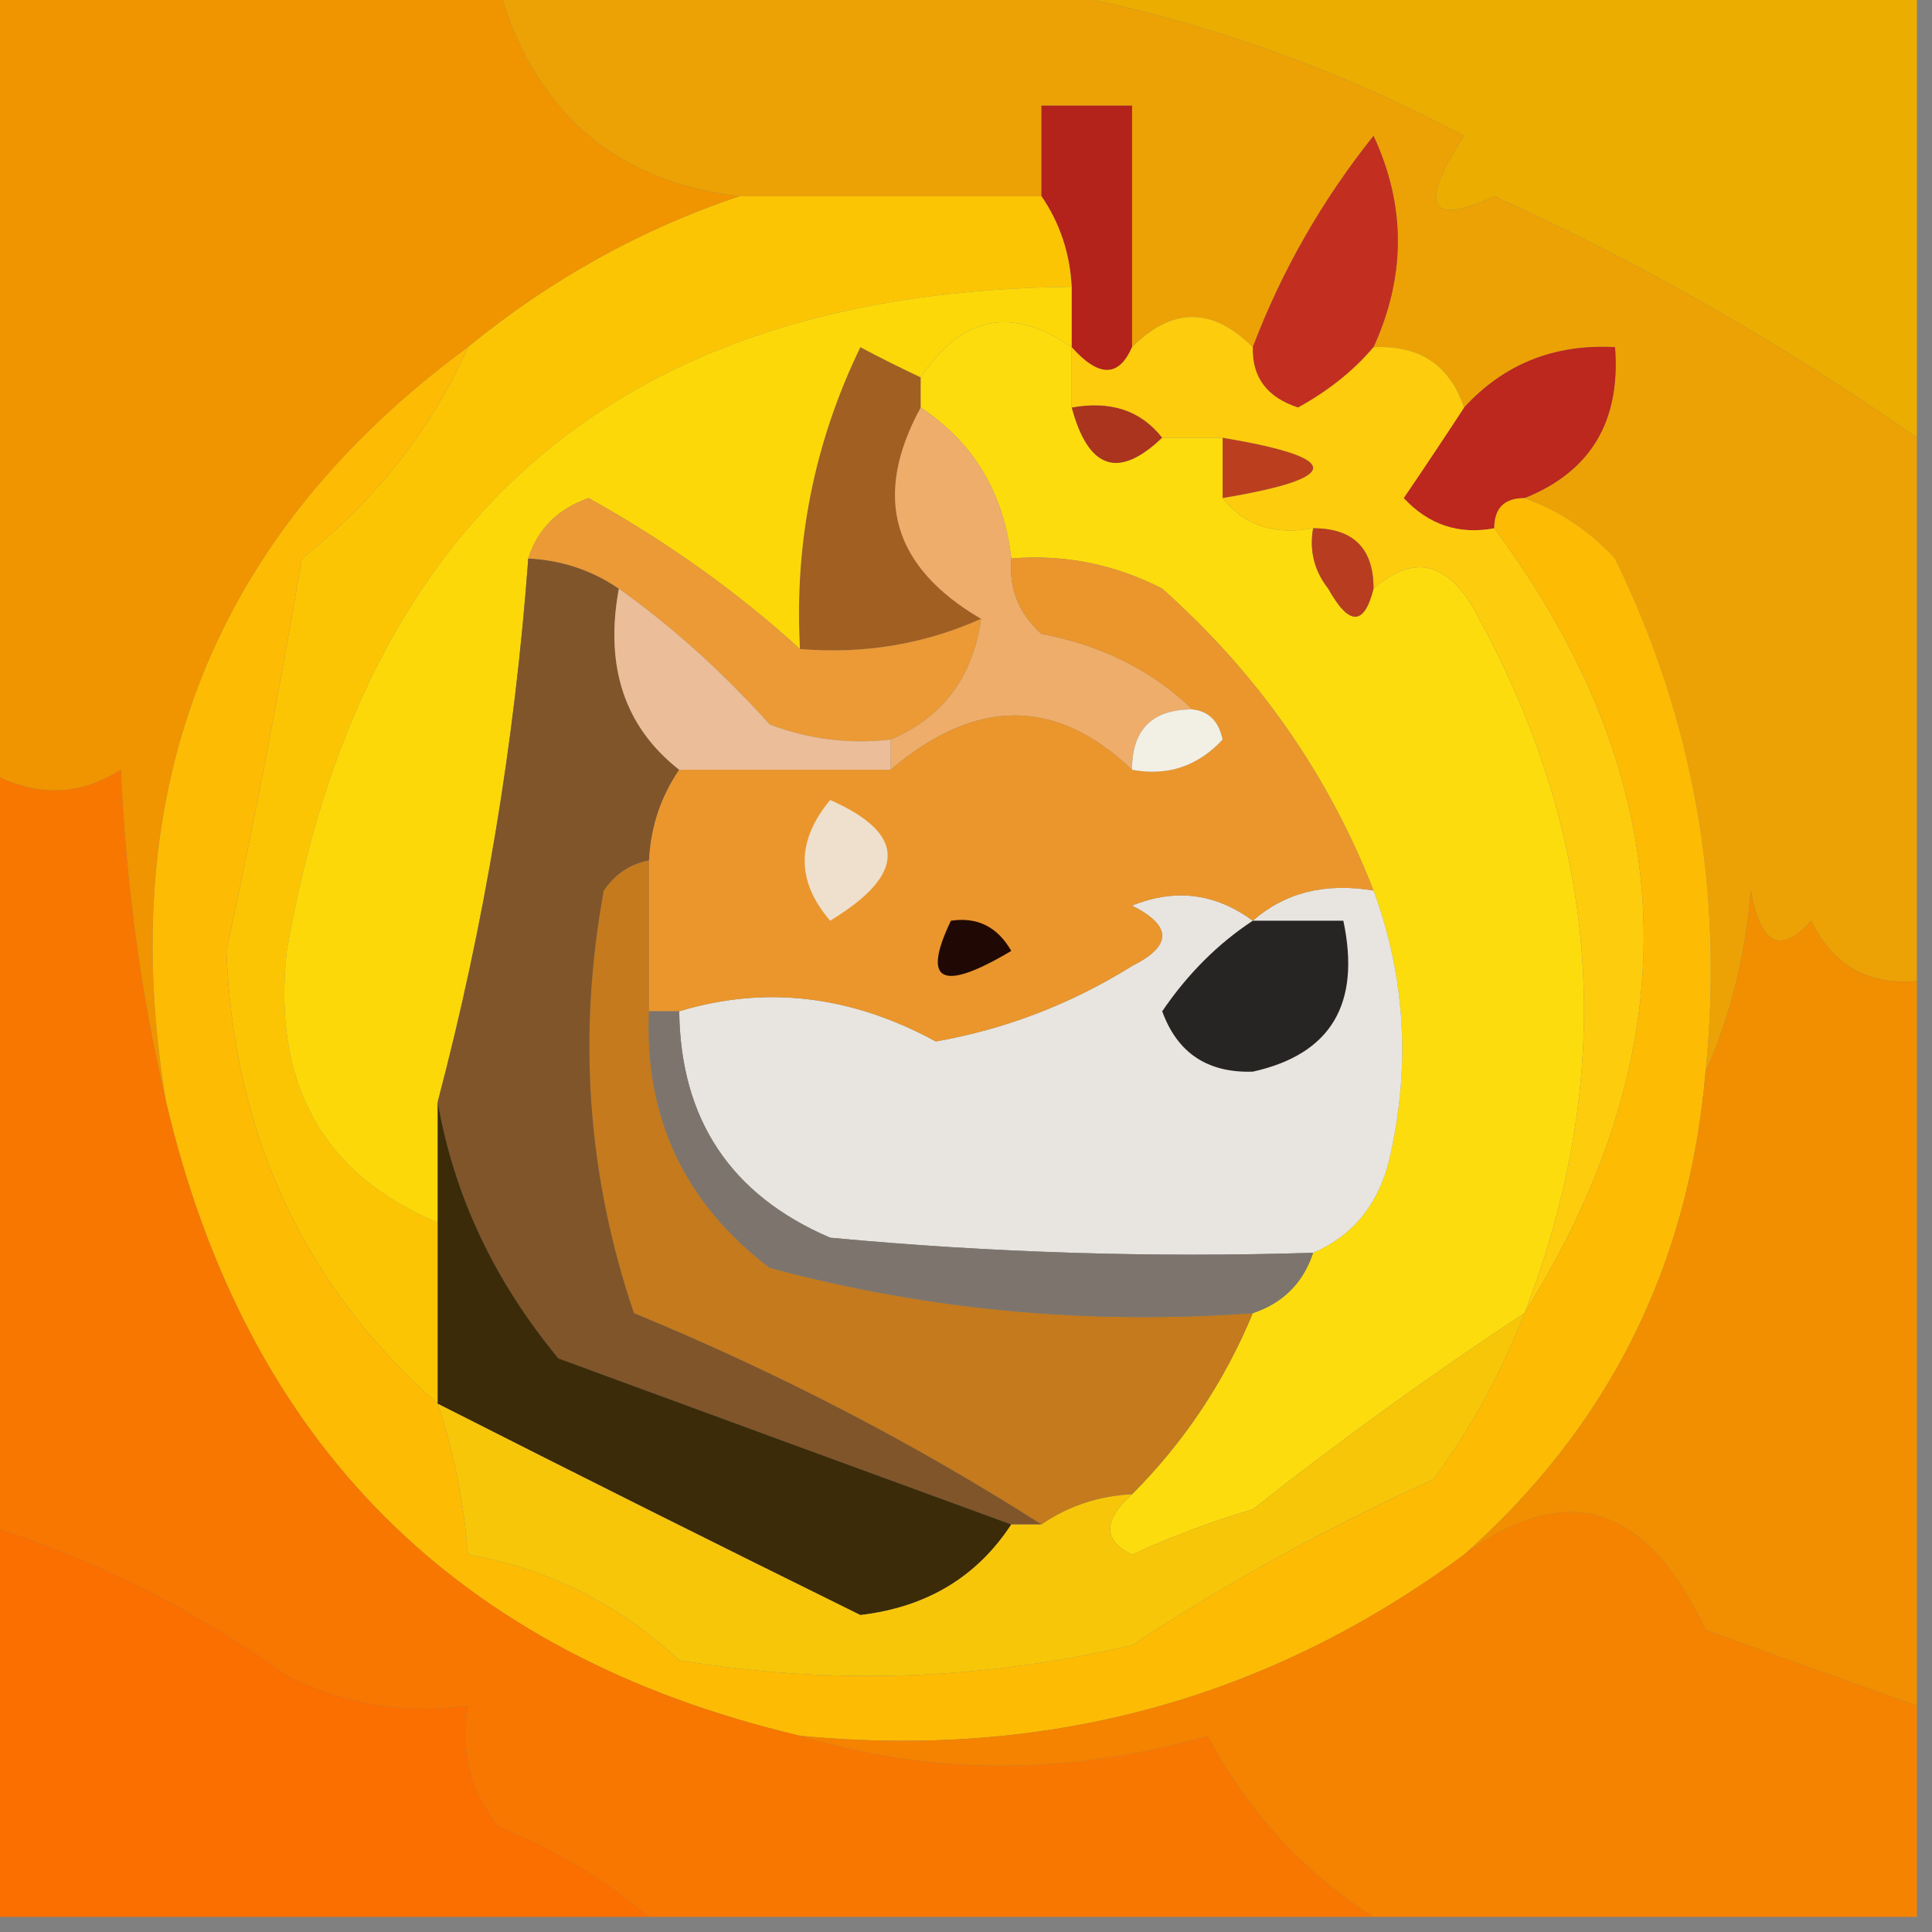 <?xml version="1.0" encoding="UTF-8"?>
<!DOCTYPE svg PUBLIC "-//W3C//DTD SVG 1.1//EN" "http://www.w3.org/Graphics/SVG/1.1/DTD/svg11.dtd">
<svg xmlns="http://www.w3.org/2000/svg" version="1.1" width="64px" height="64px" style="shape-rendering:geometricPrecision; text-rendering:geometricPrecision; image-rendering:optimizeQuality; fill-rule:evenodd; clip-rule:evenodd" xmlns:xlink="http://www.w3.org/1999/xlink">
<rect width="100%" height="100%" fill="#808080" stroke="none"/>
<g><path style="opacity:1" fill="#f09400" d="M -0.5,-0.5 C 5.167,-0.5 10.833,-0.5 16.5,-0.5C 17.662,3.668 20.329,6.002 24.5,6.5C 21.23,7.598 18.23,9.264 15.5,11.5C 7.1,17.682 3.767,26.015 5.5,36.5C 4.677,33.023 4.177,29.356 4,25.5C 2.586,26.413 1.086,26.413 -0.5,25.5C -0.5,16.833 -0.5,8.167 -0.5,-0.5 Z"/></g>
<g><path style="opacity:1" fill="#ecad01" d="M 33.5,-0.5 C 43.5,-0.5 53.5,-0.5 63.5,-0.5C 63.5,4.5 63.5,9.5 63.5,14.5C 59.066,11.395 54.4,8.729 49.5,6.5C 47.323,7.504 46.989,6.838 48.5,4.5C 43.664,1.948 38.664,0.281 33.5,-0.5 Z"/></g>
<g><path style="opacity:1" fill="#eca205" d="M 16.5,-0.5 C 22.167,-0.5 27.833,-0.5 33.5,-0.5C 38.664,0.281 43.664,1.948 48.5,4.5C 46.989,6.838 47.323,7.504 49.5,6.5C 54.4,8.729 59.066,11.395 63.5,14.5C 63.5,20.5 63.5,26.5 63.5,32.5C 61.876,32.64 60.71,31.973 60,30.5C 58.984,31.634 58.317,31.301 58,29.5C 57.809,31.708 57.309,33.708 56.5,35.5C 57.11,29.52 56.11,23.853 53.5,18.5C 52.643,17.575 51.643,16.908 50.5,16.5C 52.69,15.626 53.69,13.959 53.5,11.5C 51.486,11.392 49.819,12.058 48.5,13.5C 48.027,12.094 47.027,11.427 45.5,11.5C 46.575,9.144 46.575,6.811 45.5,4.5C 43.79,6.643 42.457,8.977 41.5,11.5C 40.167,10.167 38.833,10.167 37.5,11.5C 37.5,8.833 37.5,6.167 37.5,3.5C 36.5,3.5 35.5,3.5 34.5,3.5C 34.5,4.5 34.5,5.5 34.5,6.5C 31.167,6.5 27.833,6.5 24.5,6.5C 20.329,6.002 17.662,3.668 16.5,-0.5 Z"/></g>
<g><path style="opacity:1" fill="#b4221c" d="M 37.5,11.5 C 37.062,12.506 36.396,12.506 35.5,11.5C 35.5,10.833 35.5,10.167 35.5,9.5C 35.443,8.391 35.11,7.391 34.5,6.5C 34.5,5.5 34.5,4.5 34.5,3.5C 35.5,3.5 36.5,3.5 37.5,3.5C 37.5,6.167 37.5,8.833 37.5,11.5 Z"/></g>
<g><path style="opacity:1" fill="#fcc504" d="M 24.5,6.5 C 27.833,6.5 31.167,6.5 34.5,6.5C 35.11,7.391 35.443,8.391 35.5,9.5C 20.683,9.655 12.017,16.988 9.5,31.5C 9.018,35.9 10.684,38.9 14.5,40.5C 14.5,42.5 14.5,44.5 14.5,46.5C 10.077,42.602 7.743,37.602 7.5,31.5C 8.434,27.194 9.267,22.861 10,18.5C 12.454,16.559 14.287,14.225 15.5,11.5C 18.23,9.264 21.23,7.598 24.5,6.5 Z"/></g>
<g><path style="opacity:1" fill="#c22f20" d="M 45.5,11.5 C 44.844,12.278 44.011,12.944 43,13.5C 41.97,13.164 41.47,12.497 41.5,11.5C 42.457,8.977 43.79,6.643 45.5,4.5C 46.575,6.811 46.575,9.144 45.5,11.5 Z"/></g>
<g><path style="opacity:1" fill="#ab341e" d="M 35.5,13.5 C 36.791,13.263 37.791,13.596 38.5,14.5C 37.053,15.885 36.053,15.552 35.5,13.5 Z"/></g>
<g><path style="opacity:1" fill="#bb3f1f" d="M 40.5,14.5 C 44.5,15.167 44.5,15.833 40.5,16.5C 40.5,15.833 40.5,15.167 40.5,14.5 Z"/></g>
<g><path style="opacity:1" fill="#bc271e" d="M 50.5,16.5 C 49.833,16.5 49.5,16.833 49.5,17.5C 48.325,17.719 47.325,17.386 46.5,16.5C 47.193,15.482 47.859,14.482 48.5,13.5C 49.819,12.058 51.486,11.392 53.5,11.5C 53.69,13.959 52.69,15.626 50.5,16.5 Z"/></g>
<g><path style="opacity:1" fill="#a15f21" d="M 30.5,12.5 C 30.5,12.833 30.5,13.167 30.5,13.5C 28.891,16.447 29.558,18.78 32.5,20.5C 30.621,21.341 28.621,21.675 26.5,21.5C 26.308,17.987 26.974,14.654 28.5,11.5C 29.183,11.863 29.85,12.196 30.5,12.5 Z"/></g>
<g><path style="opacity:1" fill="#fcd808" d="M 35.5,9.5 C 35.5,10.167 35.5,10.833 35.5,11.5C 33.523,10.129 31.856,10.462 30.5,12.5C 29.85,12.196 29.183,11.863 28.5,11.5C 26.974,14.654 26.308,17.987 26.5,21.5C 24.439,19.619 22.106,17.953 19.5,16.5C 18.478,16.855 17.811,17.522 17.5,18.5C 17.048,24.627 16.048,30.627 14.5,36.5C 14.5,37.833 14.5,39.167 14.5,40.5C 10.684,38.9 9.018,35.9 9.5,31.5C 12.017,16.988 20.683,9.655 35.5,9.5 Z"/></g>
<g><path style="opacity:1" fill="#fcdc0d" d="M 35.5,11.5 C 35.5,12.167 35.5,12.833 35.5,13.5C 36.053,15.552 37.053,15.885 38.5,14.5C 39.167,14.5 39.833,14.5 40.5,14.5C 40.5,15.167 40.5,15.833 40.5,16.5C 41.209,17.404 42.209,17.737 43.5,17.5C 43.369,18.239 43.536,18.906 44,19.5C 44.69,20.738 45.19,20.738 45.5,19.5C 46.88,18.294 48.047,18.627 49,20.5C 53.059,27.964 53.559,35.63 50.5,43.5C 47.4,45.539 44.4,47.706 41.5,50C 40.128,50.402 38.795,50.902 37.5,51.5C 36.537,51.03 36.537,50.364 37.5,49.5C 39.225,47.772 40.559,45.772 41.5,43.5C 42.5,43.167 43.167,42.5 43.5,41.5C 44.79,40.942 45.623,39.942 46,38.5C 46.736,35.408 46.569,32.408 45.5,29.5C 43.996,25.65 41.663,22.317 38.5,19.5C 36.929,18.691 35.262,18.357 33.5,18.5C 33.25,16.326 32.25,14.659 30.5,13.5C 30.5,13.167 30.5,12.833 30.5,12.5C 31.856,10.462 33.523,10.129 35.5,11.5 Z"/></g>
<g><path style="opacity:1" fill="#eead6a" d="M 30.5,13.5 C 32.25,14.659 33.25,16.326 33.5,18.5C 33.414,19.496 33.748,20.329 34.5,21C 36.491,21.374 38.158,22.207 39.5,23.5C 38.167,23.5 37.5,24.167 37.5,25.5C 34.989,23.099 32.322,23.099 29.5,25.5C 29.5,25.167 29.5,24.833 29.5,24.5C 31.229,23.764 32.229,22.43 32.5,20.5C 29.558,18.78 28.891,16.447 30.5,13.5 Z"/></g>
<g><path style="opacity:1" fill="#fdcc0c" d="M 41.5,11.5 C 41.47,12.497 41.97,13.164 43,13.5C 44.011,12.944 44.844,12.278 45.5,11.5C 47.027,11.427 48.027,12.094 48.5,13.5C 47.859,14.482 47.193,15.482 46.5,16.5C 47.325,17.386 48.325,17.719 49.5,17.5C 55.749,25.914 56.082,34.581 50.5,43.5C 53.559,35.63 53.059,27.964 49,20.5C 48.047,18.627 46.88,18.294 45.5,19.5C 45.5,18.167 44.833,17.5 43.5,17.5C 42.209,17.737 41.209,17.404 40.5,16.5C 44.5,15.833 44.5,15.167 40.5,14.5C 39.833,14.5 39.167,14.5 38.5,14.5C 37.791,13.596 36.791,13.263 35.5,13.5C 35.5,12.833 35.5,12.167 35.5,11.5C 36.396,12.506 37.062,12.506 37.5,11.5C 38.833,10.167 40.167,10.167 41.5,11.5 Z"/></g>
<g><path style="opacity:1" fill="#fdbb03" d="M 15.5,11.5 C 14.287,14.225 12.454,16.559 10,18.5C 9.267,22.861 8.434,27.194 7.5,31.5C 7.743,37.602 10.077,42.602 14.5,46.5C 15.038,48.117 15.371,49.784 15.5,51.5C 18.14,51.954 20.473,53.121 22.5,55C 27.533,55.829 32.533,55.662 37.5,54.5C 40.673,52.413 44.006,50.58 47.5,49C 48.758,47.259 49.758,45.426 50.5,43.5C 56.082,34.581 55.749,25.914 49.5,17.5C 49.5,16.833 49.833,16.5 50.5,16.5C 51.643,16.908 52.643,17.575 53.5,18.5C 56.11,23.853 57.11,29.52 56.5,35.5C 55.953,41.927 53.286,47.26 48.5,51.5C 42.029,56.286 34.696,58.286 26.5,57.5C 15.157,54.824 8.157,47.824 5.5,36.5C 3.767,26.015 7.1,17.682 15.5,11.5 Z"/></g>
<g><path style="opacity:1" fill="#c47a1d" d="M 21.5,28.5 C 21.5,30.167 21.5,31.833 21.5,33.5C 21.346,37.025 22.679,39.859 25.5,42C 30.708,43.397 36.041,43.897 41.5,43.5C 40.559,45.772 39.225,47.772 37.5,49.5C 36.391,49.557 35.391,49.89 34.5,50.5C 30.255,47.793 25.755,45.46 21,43.5C 19.455,38.953 19.122,34.287 20,29.5C 20.383,28.944 20.883,28.611 21.5,28.5 Z"/></g>
<g><path style="opacity:1" fill="#e8e5e0" d="M 41.5,30.5 C 42.568,29.566 43.901,29.232 45.5,29.5C 46.569,32.408 46.736,35.408 46,38.5C 45.623,39.942 44.79,40.942 43.5,41.5C 38.156,41.666 32.823,41.499 27.5,41C 24.211,39.59 22.544,37.09 22.5,33.5C 25.356,32.636 28.189,32.97 31,34.5C 33.321,34.09 35.487,33.257 37.5,32C 38.833,31.333 38.833,30.667 37.5,30C 38.928,29.421 40.262,29.588 41.5,30.5 Z"/></g>
<g><path style="opacity:1" fill="#262523" d="M 41.5,30.5 C 42.5,30.5 43.5,30.5 44.5,30.5C 45.085,33.261 44.085,34.927 41.5,35.5C 40,35.547 39,34.88 38.5,33.5C 39.34,32.265 40.34,31.265 41.5,30.5 Z"/></g>
<g><path style="opacity:1" fill="#80552a" d="M 17.5,18.5 C 18.609,18.557 19.609,18.89 20.5,19.5C 20.025,22.082 20.692,24.082 22.5,25.5C 21.89,26.391 21.557,27.391 21.5,28.5C 20.883,28.611 20.383,28.944 20,29.5C 19.122,34.287 19.455,38.953 21,43.5C 25.755,45.46 30.255,47.793 34.5,50.5C 34.167,50.5 33.833,50.5 33.5,50.5C 28.522,48.681 23.522,46.847 18.5,45C 16.376,42.436 15.042,39.603 14.5,36.5C 16.048,30.627 17.048,24.627 17.5,18.5 Z"/></g>
<g><path style="opacity:1" fill="#ea962d" d="M 33.5,18.5 C 35.262,18.357 36.929,18.691 38.5,19.5C 41.663,22.317 43.996,25.65 45.5,29.5C 43.901,29.232 42.568,29.566 41.5,30.5C 40.262,29.588 38.928,29.421 37.5,30C 38.833,30.667 38.833,31.333 37.5,32C 35.487,33.257 33.321,34.09 31,34.5C 28.189,32.97 25.356,32.636 22.5,33.5C 22.167,33.5 21.833,33.5 21.5,33.5C 21.5,31.833 21.5,30.167 21.5,28.5C 21.557,27.391 21.89,26.391 22.5,25.5C 24.833,25.5 27.167,25.5 29.5,25.5C 32.322,23.099 34.989,23.099 37.5,25.5C 38.675,25.719 39.675,25.386 40.5,24.5C 40.376,23.893 40.043,23.56 39.5,23.5C 38.158,22.207 36.491,21.374 34.5,21C 33.748,20.329 33.414,19.496 33.5,18.5 Z"/></g>
<g><path style="opacity:1" fill="#200904" d="M 31.5,30.5 C 32.376,30.369 33.043,30.703 33.5,31.5C 31.192,32.873 30.525,32.54 31.5,30.5 Z"/></g>
<g><path style="opacity:1" fill="#eee0cc" d="M 27.5,26.5 C 30.041,27.623 30.041,28.956 27.5,30.5C 26.374,29.192 26.374,27.858 27.5,26.5 Z"/></g>
<g><path style="opacity:1" fill="#f2f0e5" d="M 39.5,23.5 C 40.043,23.56 40.376,23.893 40.5,24.5C 39.675,25.386 38.675,25.719 37.5,25.5C 37.5,24.167 38.167,23.5 39.5,23.5 Z"/></g>
<g><path style="opacity:1" fill="#eb9a36" d="M 26.5,21.5 C 28.621,21.675 30.621,21.341 32.5,20.5C 32.229,22.43 31.229,23.764 29.5,24.5C 28.127,24.657 26.793,24.49 25.5,24C 23.917,22.242 22.25,20.742 20.5,19.5C 19.609,18.89 18.609,18.557 17.5,18.5C 17.811,17.522 18.478,16.855 19.5,16.5C 22.106,17.953 24.439,19.619 26.5,21.5 Z"/></g>
<g><path style="opacity:1" fill="#ecbd99" d="M 20.5,19.5 C 22.25,20.742 23.917,22.242 25.5,24C 26.793,24.49 28.127,24.657 29.5,24.5C 29.5,24.833 29.5,25.167 29.5,25.5C 27.167,25.5 24.833,25.5 22.5,25.5C 20.692,24.082 20.025,22.082 20.5,19.5 Z"/></g>
<g><path style="opacity:1" fill="#b83d20" d="M 43.5,17.5 C 44.833,17.5 45.5,18.167 45.5,19.5C 45.19,20.738 44.69,20.738 44,19.5C 43.536,18.906 43.369,18.239 43.5,17.5 Z"/></g>
<g><path style="opacity:1" fill="#7d756d" d="M 21.5,33.5 C 21.833,33.5 22.167,33.5 22.5,33.5C 22.544,37.09 24.211,39.59 27.5,41C 32.823,41.499 38.156,41.666 43.5,41.5C 43.167,42.5 42.5,43.167 41.5,43.5C 36.041,43.897 30.708,43.397 25.5,42C 22.679,39.859 21.346,37.025 21.5,33.5 Z"/></g>
<g><path style="opacity:1" fill="#f18f00" d="M 63.5,32.5 C 63.5,40.5 63.5,48.5 63.5,56.5C 61.202,55.69 58.868,54.856 56.5,54C 54.56,49.829 51.893,48.995 48.5,51.5C 53.286,47.26 55.953,41.927 56.5,35.5C 57.309,33.708 57.809,31.708 58,29.5C 58.317,31.301 58.984,31.634 60,30.5C 60.71,31.973 61.876,32.64 63.5,32.5 Z"/></g>
<g><path style="opacity:1" fill="#3b2b09" d="M 14.5,36.5 C 15.042,39.603 16.376,42.436 18.5,45C 23.522,46.847 28.522,48.681 33.5,50.5C 32.359,52.243 30.692,53.243 28.5,53.5C 23.758,51.163 19.092,48.83 14.5,46.5C 14.5,44.5 14.5,42.5 14.5,40.5C 14.5,39.167 14.5,37.833 14.5,36.5 Z"/></g>
<g><path style="opacity:1" fill="#fb6e00" d="M -0.5,50.5 C 3.037,51.602 6.37,53.268 9.5,55.5C 11.396,56.466 13.396,56.799 15.5,56.5C 15.238,57.978 15.571,59.311 16.5,60.5C 18.396,61.275 20.063,62.275 21.5,63.5C 14.167,63.5 6.833,63.5 -0.5,63.5C -0.5,59.167 -0.5,54.833 -0.5,50.5 Z"/></g>
<g><path style="opacity:1" fill="#f87700" d="M -0.5,25.5 C 1.086,26.413 2.586,26.413 4,25.5C 4.177,29.356 4.677,33.023 5.5,36.5C 8.157,47.824 15.157,54.824 26.5,57.5C 30.9,58.823 35.4,58.823 40,57.5C 41.36,60.023 43.193,62.023 45.5,63.5C 37.5,63.5 29.5,63.5 21.5,63.5C 20.063,62.275 18.396,61.275 16.5,60.5C 15.571,59.311 15.238,57.978 15.5,56.5C 13.396,56.799 11.396,56.466 9.5,55.5C 6.37,53.268 3.037,51.602 -0.5,50.5C -0.5,42.167 -0.5,33.833 -0.5,25.5 Z"/></g>
<g><path style="opacity:1" fill="#f7c609" d="M 50.5,43.5 C 49.758,45.426 48.758,47.259 47.5,49C 44.006,50.58 40.673,52.413 37.5,54.5C 32.533,55.662 27.533,55.829 22.5,55C 20.473,53.121 18.14,51.954 15.5,51.5C 15.371,49.784 15.038,48.117 14.5,46.5C 19.092,48.83 23.758,51.163 28.5,53.5C 30.692,53.243 32.359,52.243 33.5,50.5C 33.833,50.5 34.167,50.5 34.5,50.5C 35.391,49.89 36.391,49.557 37.5,49.5C 36.537,50.364 36.537,51.03 37.5,51.5C 38.795,50.902 40.128,50.402 41.5,50C 44.4,47.706 47.4,45.539 50.5,43.5 Z"/></g>
<g><path style="opacity:1" fill="#f58300" d="M 63.5,56.5 C 63.5,58.833 63.5,61.167 63.5,63.5C 57.5,63.5 51.5,63.5 45.5,63.5C 43.193,62.023 41.36,60.023 40,57.5C 35.4,58.823 30.9,58.823 26.5,57.5C 34.696,58.286 42.029,56.286 48.5,51.5C 51.893,48.995 54.56,49.829 56.5,54C 58.868,54.856 61.202,55.69 63.5,56.5 Z"/></g>
</svg>
